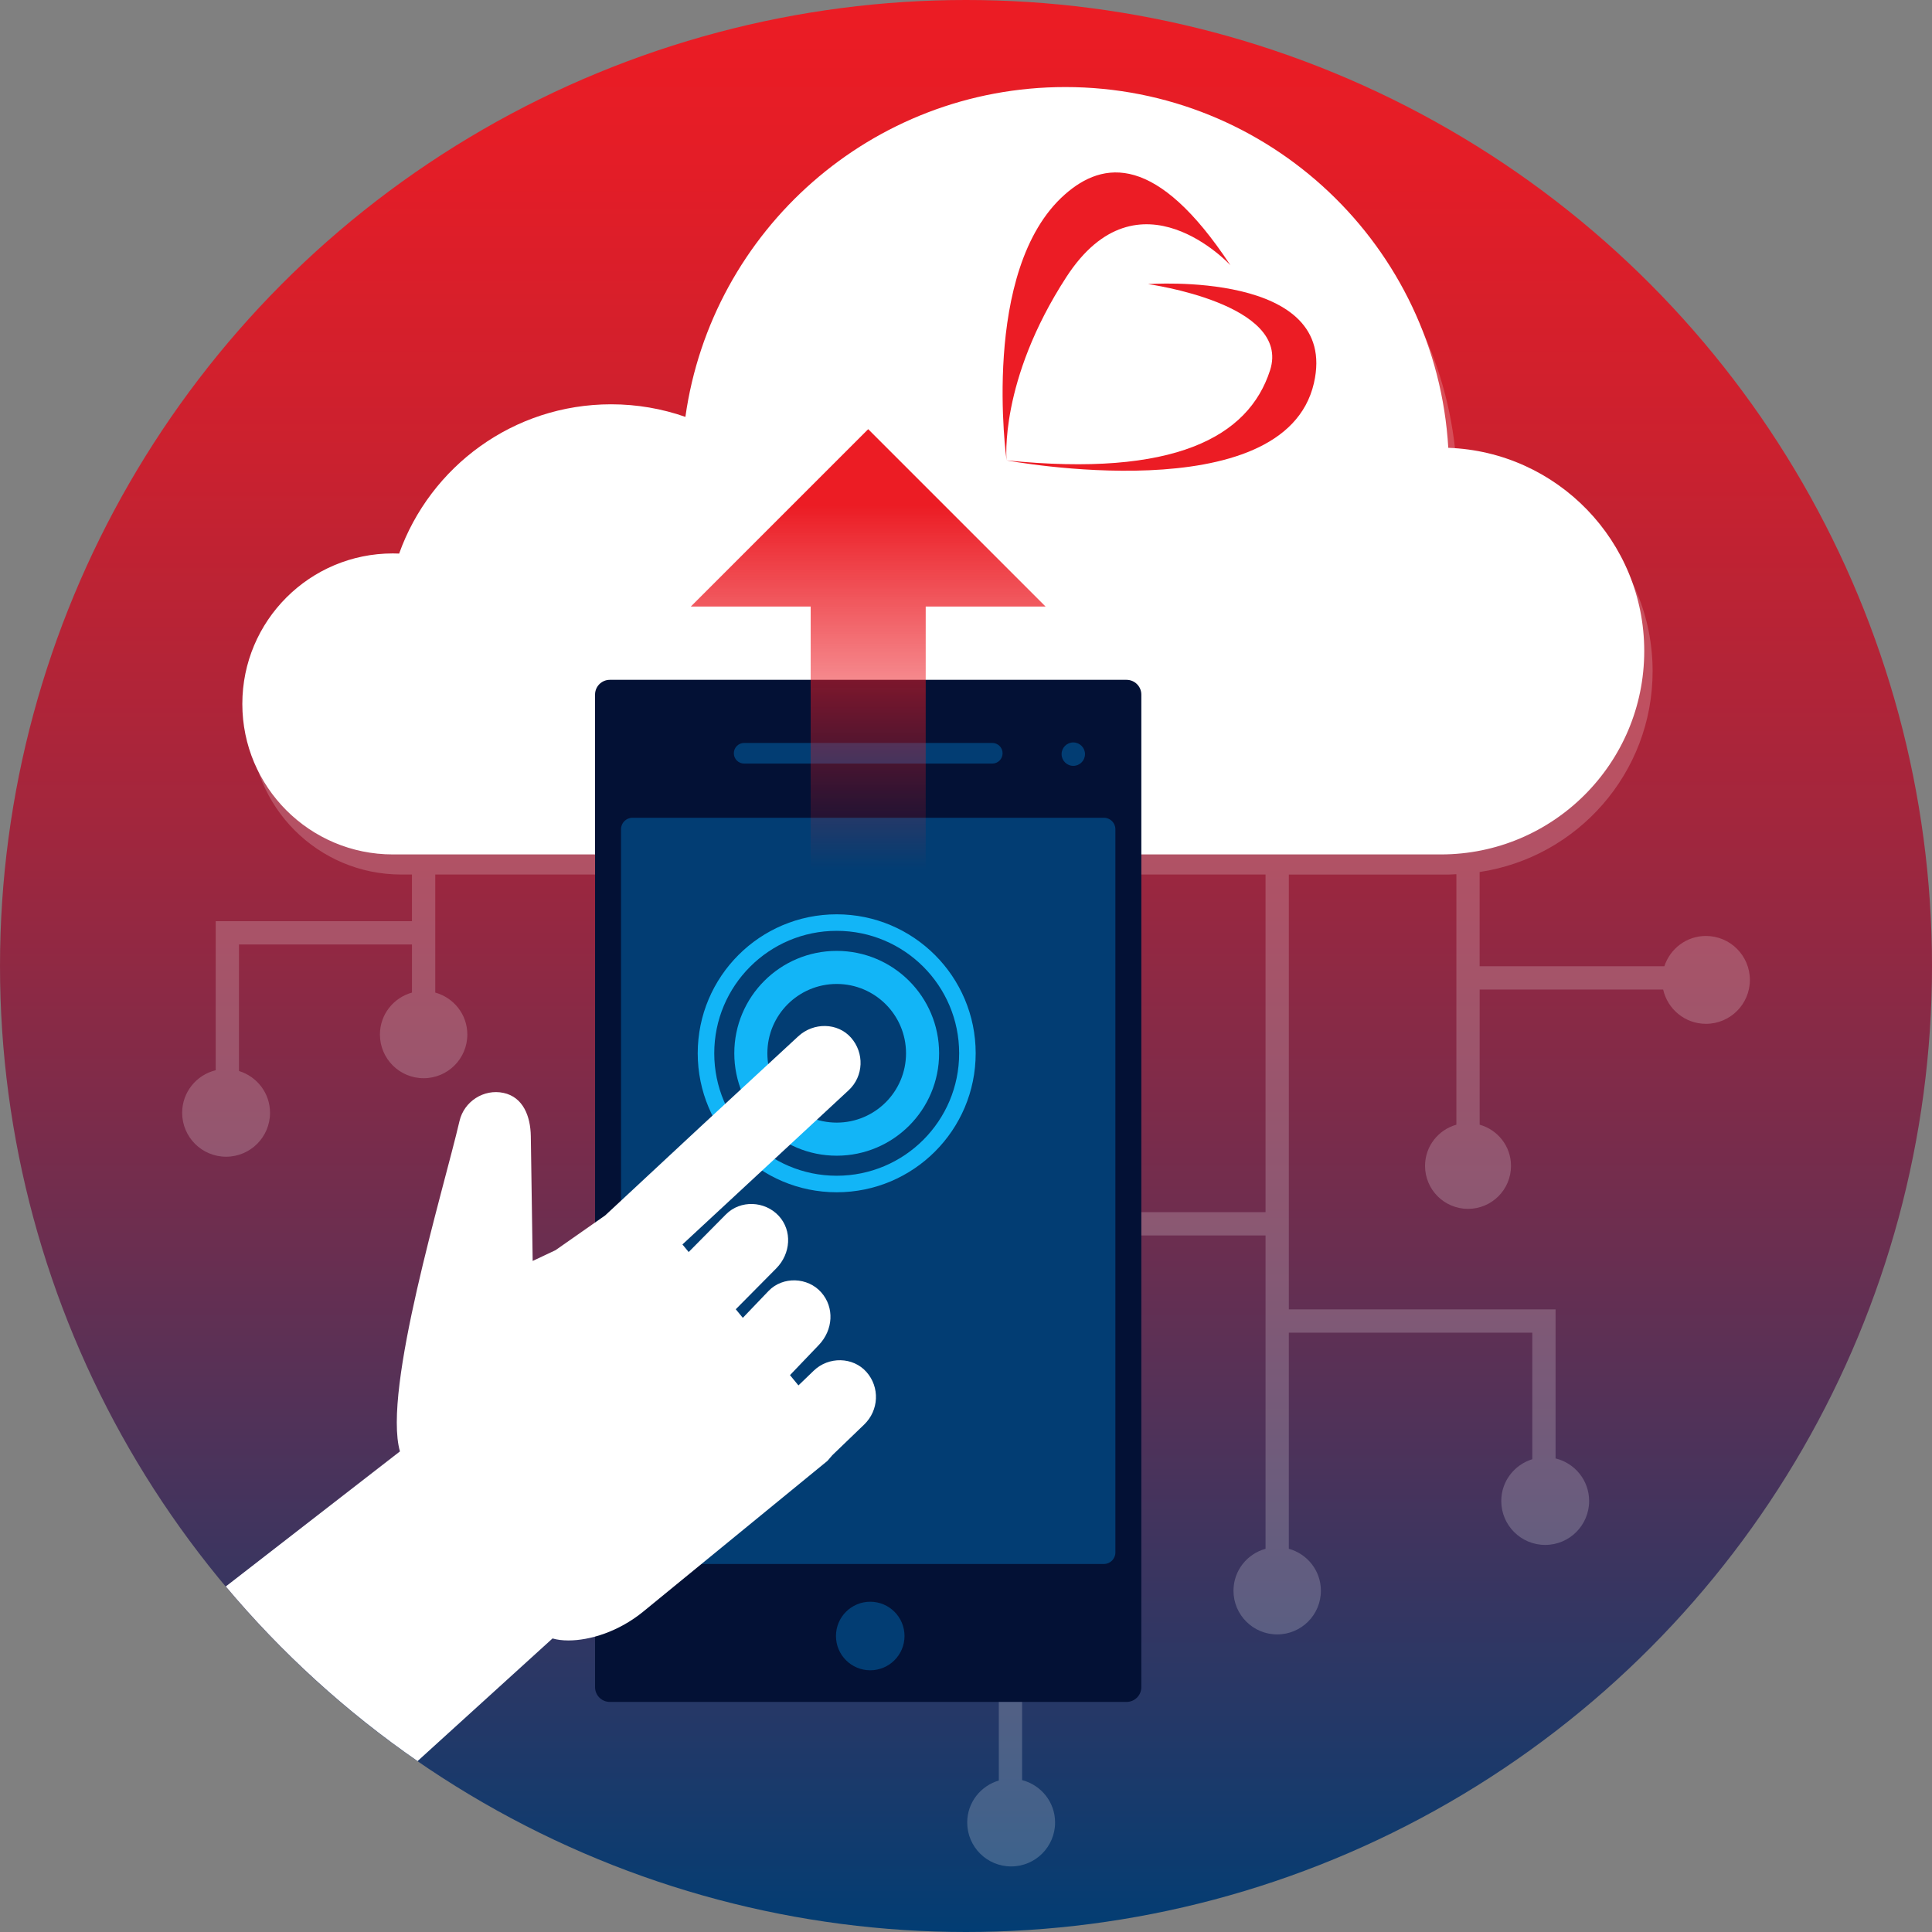 <?xml version="1.0" encoding="UTF-8"?> <!-- Generator: Adobe Illustrator 17.0.0, SVG Export Plug-In . SVG Version: 6.00 Build 0) --> <svg xmlns="http://www.w3.org/2000/svg" xmlns:xlink="http://www.w3.org/1999/xlink" id="Camada_1" x="0px" y="0px" width="200px" height="200px" viewBox="0 0 200 200" xml:space="preserve"><rect x="0" y="0" width="200" height="200" fill="#808080" stroke="none"/> <g> <linearGradient id="SVGID_1_" gradientUnits="userSpaceOnUse" x1="297.6" y1="-319.9" x2="297.6" y2="-119.9" gradientTransform="matrix(1 0 0 -1 -197.6 -119.9)"> <stop offset="0" style="stop-color:#023D73"></stop> <stop offset="0.113" style="stop-color:#253867"></stop> <stop offset="0.356" style="stop-color:#6B2E50"></stop> <stop offset="0.575" style="stop-color:#A2263D"></stop> <stop offset="0.762" style="stop-color:#CA212F"></stop> <stop offset="0.91" style="stop-color:#E31D27"></stop> <stop offset="1" style="stop-color:#EC1C24"></stop> </linearGradient> <circle fill="url(#SVGID_1_)" cx="100" cy="100" r="100"></circle> <g> <path opacity="0.2" fill="#FFFFFF" d="M176.596,96.89c-2.016,0-3.705,1.32-4.302,3.136H153.17v-9.755 c10.132-1.522,17.908-10.237,17.908-20.793c0-11.371-9.012-20.634-20.285-21.038c-1.226-20.832-18.508-37.347-39.646-37.347 c-20.044,0-36.615,14.849-39.328,34.143c-2.407-0.842-4.996-1.302-7.691-1.302c-10.115,0-18.721,6.445-21.942,15.453 c-0.217-0.01-0.435-0.015-0.655-0.015c-8.604,0-15.578,6.975-15.578,15.579S32.927,90.53,41.531,90.53c0.375,0,0.741,0,1.115,0 v4.828H23.535H22.33v1.205v14.226c-1.991,0.485-3.473,2.267-3.473,4.406c0,2.512,2.036,4.548,4.548,4.548s4.548-2.036,4.548-4.548 c0-2.044-1.357-3.752-3.213-4.325V97.769h17.908v4.982c-1.909,0.531-3.318,2.263-3.318,4.341c0,2.498,2.025,4.524,4.524,4.524 s4.524-2.025,4.524-4.524c0-2.079-1.41-3.812-3.32-4.342V90.53c29.356,0,57.006,0,85.95,0v34.955h-26.407h-1.204v1.205v57.63 c-1.886,0.554-3.272,2.278-3.272,4.344c0,2.512,2.036,4.548,4.548,4.548c2.512,0,4.548-2.036,4.548-4.548 c0-2.118-1.454-3.882-3.414-4.388v-56.381h25.202v19.313v13.12c-1.91,0.53-3.319,2.263-3.319,4.342 c0,2.499,2.025,4.524,4.524,4.524c2.499,0,4.524-2.025,4.524-4.524c0-2.078-1.409-3.811-3.318-4.341v-13.121v-9.253h25.202v13.102 c-1.855,0.573-3.212,2.281-3.212,4.325c0,2.512,2.036,4.548,4.548,4.548s4.548-2.036,4.548-4.548c0-2.14-1.483-3.922-3.474-4.406 V136.75v-1.205h-1.205h-26.406V90.531c5.484,0,11.003,0,16.609,0c0.248,0,0.489-0.028,0.734-0.037v25.933 c-1.868,0.528-3.244,2.227-3.244,4.264c0,2.458,1.991,4.45,4.449,4.45c2.458,0,4.45-1.993,4.45-4.45 c0-2.038-1.377-3.736-3.245-4.264v-13.991h18.995c0.456,2.03,2.262,3.55,4.431,3.55c2.512,0,4.548-2.036,4.548-4.548 C181.144,98.926,179.108,96.89,176.596,96.89z"></path> <path fill="#FFFFFF" d="M40.665,57.291c0.219,0,0.437,0.006,0.654,0.015c3.221-9.008,11.827-15.453,21.942-15.453 c2.695,0,5.283,0.459,7.691,1.302C73.664,23.86,90.236,9.012,110.279,9.012c21.139,0,38.421,16.515,39.647,37.347 c11.272,0.404,20.285,9.667,20.285,21.038c0,11.627-9.425,21.053-21.053,21.053c-37.293,0-71.41,0-108.493,0 c-8.604,0-15.579-6.975-15.579-15.579S32.06,57.29,40.665,57.291L40.665,57.291z"></path> </g> <g> <path fill="#031135" d="M118.15,71.905v102.748c0,0.844-0.685,1.529-1.529,1.529H63.129c-0.844,0-1.529-0.685-1.529-1.529V71.905 c0-0.844,0.685-1.529,1.529-1.529h53.492C117.466,70.377,118.15,71.061,118.15,71.905z"></path> <path fill="#023D73" d="M115.464,85.842v74.873c0,0.656-0.532,1.187-1.187,1.187H65.474c-0.656,0-1.187-0.532-1.187-1.187V85.842 c0-0.656,0.532-1.187,1.187-1.187h48.803C114.933,84.655,115.464,85.186,115.464,85.842z"></path> <g> <path fill="#023D73" d="M103.788,77.977L103.788,77.977c0,0.59-0.478,1.069-1.068,1.069H77.034c-0.59,0-1.068-0.478-1.068-1.068 l0,0c0-0.59,0.478-1.068,1.068-1.068h25.686C103.309,76.909,103.787,77.387,103.788,77.977z"></path> <circle fill="#023D73" cx="90.087" cy="169.359" r="3.548"></circle> <circle fill="#023D73" cx="111.107" cy="78.068" r="1.212"></circle> </g> <g> <path fill="#12B5F7" d="M94.111,101.541c1.918,1.918,3.105,4.569,3.105,7.496s-1.187,5.578-3.105,7.496 c-1.918,1.918-4.569,3.105-7.496,3.105s-5.578-1.187-7.496-3.105c-1.918-1.918-3.105-4.569-3.105-7.496s1.187-5.578,3.105-7.496 c1.918-1.918,4.569-3.105,7.496-3.105C89.541,98.436,92.192,99.623,94.111,101.541z M79.438,109.036 c0,1.982,0.804,3.777,2.102,5.075s3.093,2.102,5.075,2.102c1.982,0,3.776-0.804,5.075-2.102c1.298-1.298,2.102-3.093,2.102-5.075 c0-1.982-0.804-3.776-2.102-5.075c-1.299-1.298-3.093-2.102-5.075-2.102c-1.982,0-3.777,0.804-5.075,2.102 C80.241,105.26,79.438,107.055,79.438,109.036z"></path> <path fill="#12B5F7" d="M96.788,98.863c2.604,2.604,4.214,6.201,4.214,10.173c0,3.973-1.611,7.57-4.214,10.173 c-2.604,2.604-6.201,4.214-10.173,4.214c-3.973,0-7.57-1.611-10.173-4.214c-2.604-2.604-4.214-6.201-4.214-10.173 s1.611-7.57,4.214-10.173c2.604-2.604,6.201-4.214,10.173-4.214C90.587,94.649,94.185,96.26,96.788,98.863z M73.939,109.036 c0,3.5,1.419,6.669,3.713,8.963s5.463,3.713,8.963,3.713s6.669-1.419,8.963-3.713s3.713-5.463,3.713-8.963 s-1.419-6.669-3.713-8.963c-2.294-2.293-5.463-3.713-8.963-3.713s-6.669,1.419-8.963,3.713 C75.359,102.367,73.939,105.536,73.939,109.036z"></path> </g> <g> <path fill="#FFFFFF" d="M84.241,141.889l-1.587,1.528l-0.875-1.064l2.986-3.122c1.481-1.548,1.639-3.875,0.246-5.449 c-1.391-1.573-3.976-1.685-5.456-0.138l-2.658,2.778l-0.73-0.888l4.191-4.232c1.507-1.523,1.677-3.912,0.246-5.449 c-1.433-1.534-3.95-1.66-5.457-0.138l-3.856,3.894l-0.645-0.784l17.203-15.96c1.57-1.458,1.638-3.874,0.246-5.448 s-3.883-1.594-5.458-0.139l-10.049,9.291l-9.936,9.248l-5.142,3.6l-2.368,1.117l-0.192-12.91c-0.031-2.08-0.8-4.056-2.83-4.488 l0,0c-2.03-0.433-4.079,0.877-4.552,2.913c-1.686,7.246-7.985,27.82-6.166,34.2L23.374,164.23 c5.771,6.877,12.45,12.961,19.853,18.077l13.971-12.696c0.465,0.137,1.023,0.208,1.649,0.208c2.184-0.001,5.175-0.884,7.759-3 l19.049-15.588l0.51-0.592l3.287-3.164c1.543-1.485,1.638-3.873,0.245-5.448C88.305,140.455,85.783,140.404,84.241,141.889z"></path> </g> <linearGradient id="SVGID_2_" gradientUnits="userSpaceOnUse" x1="287.476" y1="-209.903" x2="287.476" y2="-164.328" gradientTransform="matrix(1 0 0 -1 -197.6 -119.9)"> <stop offset="0" style="stop-color:#EC1C24;stop-opacity:0"></stop> <stop offset="0.826" style="stop-color:#EC1C24"></stop> </linearGradient> <polygon fill="url(#SVGID_2_)" points="89.876,44.428 71.514,62.789 83.922,62.789 83.922,90.003 95.829,90.003 95.829,62.789 108.237,62.789 "></polygon> </g> </g> <g> <g> <path fill="#EC1C24" d="M118.848,29.413c0,0,14.853,2.022,12.627,8.924c-2.226,6.901-9.894,11.08-27.275,9.322 c0,0,28.74,5.391,31.816-7.996C138.708,27.941,118.848,29.413,118.848,29.413z"></path> </g> <g> <path fill="#EC1C25" d="M127.369,27.451c0,0-9.501-10.298-16.979,1.225c-6.996,10.781-6.19,18.981-6.19,18.981 s-2.759-19.717,6.009-27.504C114.237,16.576,119.768,15.927,127.369,27.451z"></path> </g> </g> </svg> 